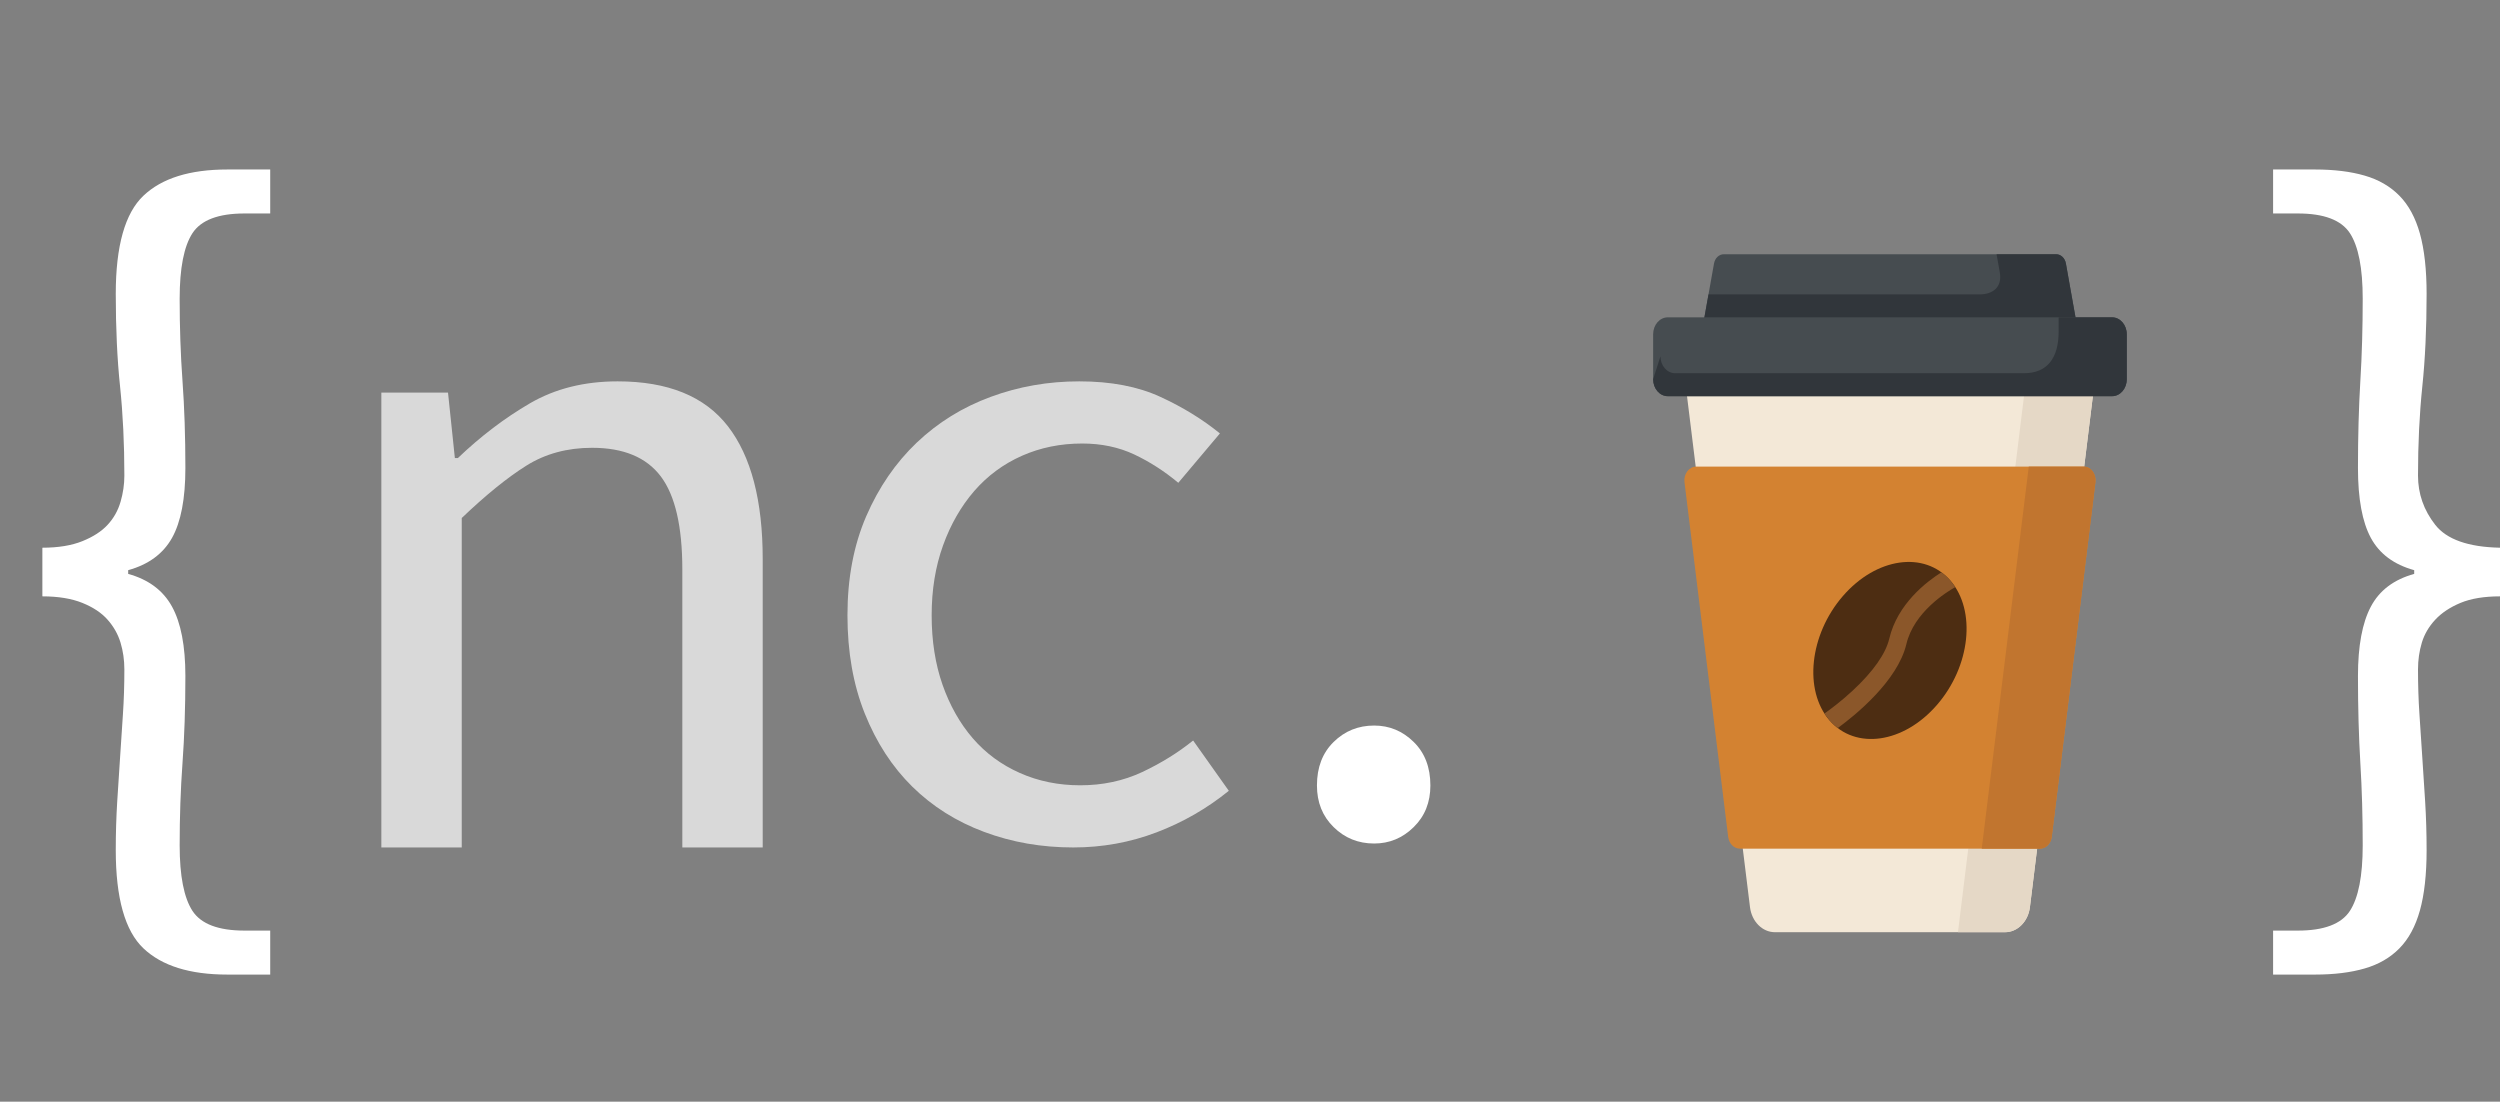 <?xml version="1.0" encoding="UTF-8"?>
<svg width="59px" height="26px" viewBox="0 0 59 26" version="1.1" xmlns="http://www.w3.org/2000/svg" xmlns:xlink="http://www.w3.org/1999/xlink">
    <rect x="0" y="0" width="59" height="26" fill="#808080" stroke="none"/>
    <!-- Generator: Sketch 56.3 (81716) - https://sketch.com -->
    <title>Artboard</title>
    <desc>Created with Sketch.</desc>
    <g id="Artboard" stroke="none" stroke-width="1" fill="none" fill-rule="evenodd">
        <g id="Group" transform="translate(1, 4)">
            <path d="M4.365,19 C3.48,19 2.82,18.794 2.385,18.381 C1.95,17.969 1.732,17.196 1.732,16.062 C1.732,15.664 1.744,15.285 1.766,14.924 C1.789,14.563 1.811,14.213 1.834,13.874 L1.901,12.858 C1.924,12.519 1.935,12.166 1.935,11.798 C1.935,11.577 1.905,11.367 1.845,11.168 C1.785,10.969 1.684,10.789 1.541,10.627 C1.399,10.465 1.2,10.332 0.945,10.229 C0.69,10.126 0.375,10.074 0,10.074 L0,8.926 C0.375,8.926 0.69,8.874 0.945,8.771 C1.2,8.668 1.399,8.539 1.541,8.384 C1.684,8.23 1.785,8.049 1.845,7.843 C1.905,7.637 1.935,7.431 1.935,7.224 C1.935,6.473 1.901,5.774 1.834,5.126 C1.766,4.478 1.732,3.748 1.732,2.938 C1.732,1.804 1.95,1.031 2.385,0.619 C2.82,0.206 3.48,0 4.365,0 L5.377,0 L5.377,1.038 L4.77,1.038 C4.155,1.038 3.746,1.193 3.543,1.502 C3.341,1.812 3.24,2.327 3.24,3.049 C3.24,3.726 3.262,4.374 3.307,4.993 C3.352,5.612 3.375,6.297 3.375,7.048 C3.375,7.769 3.27,8.318 3.06,8.694 C2.85,9.069 2.505,9.323 2.025,9.456 L2.025,9.544 C2.505,9.677 2.85,9.934 3.06,10.317 C3.27,10.7 3.375,11.245 3.375,11.952 C3.375,12.703 3.352,13.388 3.307,14.007 C3.262,14.626 3.24,15.274 3.24,15.951 C3.24,16.673 3.341,17.188 3.543,17.498 C3.746,17.807 4.155,17.962 4.77,17.962 L5.377,17.962 L5.377,19 L4.365,19 Z M31.43,15.907 C31.055,15.907 30.736,15.778 30.474,15.52 C30.211,15.263 30.08,14.935 30.08,14.537 C30.08,14.11 30.211,13.768 30.474,13.51 C30.736,13.252 31.055,13.123 31.43,13.123 C31.79,13.123 32.101,13.252 32.363,13.51 C32.626,13.768 32.757,14.11 32.757,14.537 C32.757,14.935 32.626,15.263 32.363,15.52 C32.101,15.778 31.79,15.907 31.43,15.907 Z M52.645,19 L52.645,17.962 L53.23,17.962 C53.845,17.962 54.254,17.807 54.457,17.498 C54.659,17.188 54.76,16.673 54.76,15.951 C54.76,15.274 54.742,14.626 54.704,14.007 C54.667,13.388 54.648,12.703 54.648,11.952 C54.648,11.245 54.749,10.7 54.952,10.317 C55.154,9.934 55.495,9.677 55.975,9.544 L55.975,9.456 C55.495,9.323 55.154,9.069 54.952,8.694 C54.749,8.318 54.648,7.769 54.648,7.048 C54.648,6.297 54.667,5.612 54.704,4.993 C54.742,4.374 54.76,3.726 54.76,3.049 C54.76,2.327 54.659,1.812 54.457,1.502 C54.254,1.193 53.845,1.038 53.23,1.038 L52.645,1.038 L52.645,0 L53.635,0 C54.085,0 54.475,0.048 54.805,0.144 C55.135,0.239 55.409,0.398 55.626,0.619 C55.844,0.84 56.005,1.138 56.11,1.513 C56.215,1.889 56.268,2.364 56.268,2.938 C56.268,3.748 56.234,4.478 56.166,5.126 C56.099,5.774 56.065,6.473 56.065,7.224 C56.065,7.652 56.2,8.038 56.47,8.384 C56.74,8.73 57.25,8.911 58,8.926 L58,10.074 C57.625,10.074 57.314,10.126 57.066,10.229 C56.819,10.332 56.62,10.465 56.47,10.627 C56.32,10.789 56.215,10.969 56.155,11.168 C56.095,11.367 56.065,11.577 56.065,11.798 C56.065,12.166 56.076,12.519 56.099,12.858 L56.166,13.874 C56.189,14.213 56.211,14.563 56.234,14.924 C56.256,15.285 56.268,15.664 56.268,16.062 C56.268,16.636 56.215,17.111 56.11,17.487 C56.005,17.862 55.844,18.16 55.626,18.381 C55.409,18.602 55.135,18.761 54.805,18.856 C54.475,18.952 54.085,19 53.635,19 L52.645,19 Z" id="{nc.io}" fill="#FFFFFF"></path>
            <path d="M8,16 L8,5.265 L9.573,5.265 L9.735,6.811 L9.805,6.811 C10.344,6.296 10.911,5.865 11.505,5.519 C12.099,5.173 12.789,5 13.576,5 C14.764,5 15.631,5.353 16.179,6.06 C16.726,6.767 17,7.813 17,9.197 L17,16 L15.103,16 L15.103,9.44 C15.103,8.424 14.933,7.691 14.594,7.242 C14.254,6.793 13.715,6.568 12.974,6.568 C12.388,6.568 11.871,6.708 11.424,6.988 C10.977,7.268 10.468,7.68 9.897,8.225 L9.897,16 L8,16 Z" id="Path" fill="#D9D9D9"></path>
            <path d="M24.33,16 C23.582,16 22.881,15.878 22.226,15.633 C21.571,15.389 21.006,15.033 20.531,14.566 C20.056,14.098 19.682,13.523 19.409,12.84 C19.136,12.157 19,11.384 19,10.522 C19,9.644 19.148,8.864 19.444,8.181 C19.74,7.498 20.138,6.92 20.636,6.445 C21.135,5.971 21.716,5.611 22.378,5.367 C23.04,5.122 23.738,5 24.47,5 C25.218,5 25.857,5.122 26.387,5.367 C26.917,5.611 27.384,5.899 27.79,6.229 L26.808,7.394 C26.481,7.121 26.134,6.898 25.768,6.725 C25.401,6.553 24.992,6.467 24.54,6.467 C24.026,6.467 23.551,6.564 23.114,6.758 C22.678,6.952 22.304,7.229 21.992,7.588 C21.681,7.948 21.435,8.375 21.256,8.872 C21.077,9.368 20.987,9.918 20.987,10.522 C20.987,11.125 21.073,11.672 21.244,12.161 C21.416,12.65 21.653,13.07 21.957,13.423 C22.261,13.775 22.631,14.048 23.068,14.242 C23.504,14.436 23.979,14.533 24.494,14.533 C25.023,14.533 25.51,14.429 25.955,14.221 C26.399,14.012 26.8,13.764 27.158,13.476 L28,14.663 C27.486,15.08 26.917,15.407 26.294,15.644 C25.67,15.881 25.016,16 24.33,16 Z" id="Path" fill="#D9D9D9"></path>
            <g id="coffee" transform="translate(38, 2)">
                <path d="M10.549,2.071 L0.656,2.071 L2.3,15.41 C2.342,15.749 2.592,16 2.888,16 L8.318,16 C8.613,16 8.864,15.749 8.906,15.41 L10.549,2.071 Z" id="Path" fill="#F3E8D7"></path>
                <path d="M8.924,2.071 L7.208,16 L8.318,16 C8.613,16 8.864,15.749 8.906,15.41 L10.549,2.071 L8.924,2.071 Z" id="Path" fill="#E5D8C6"></path>
                <path d="M9.524,0 L1.682,0 C1.57,0 1.474,0.091 1.451,0.217 L1.091,2.234 L10.115,2.234 L9.755,0.217 C9.732,0.091 9.636,0 9.524,0 Z" id="Path" fill="#464C50"></path>
                <path d="M9.853,0.77 L9.755,0.217 C9.732,0.091 9.636,0 9.524,0 L8.119,0 L8.195,0.429 C8.258,0.78 8.026,0.948 7.716,0.948 L1.321,0.948 L1.091,2.234 L10.115,2.234 L9.853,0.77 Z" id="Path" fill="#31363B"></path>
                <path d="M10.846,3.35 L0.36,3.35 C0.169,3.35 0.014,3.171 0.014,2.95 L0.014,1.889 C0.014,1.668 0.169,1.489 0.36,1.489 L10.846,1.489 C11.037,1.489 11.192,1.668 11.192,1.889 L11.192,2.95 C11.192,3.171 11.037,3.35 10.846,3.35 Z" id="Path" fill="#464C50"></path>
                <path d="M10.846,1.489 L9.584,1.489 L9.584,1.822 C9.584,2.456 9.313,2.808 8.764,2.808 L0.533,2.808 C0.342,2.808 0.187,2.629 0.187,2.408 L0.014,2.95 C0.014,3.171 0.169,3.35 0.36,3.35 L10.846,3.35 C11.037,3.35 11.192,3.171 11.192,2.95 L11.192,1.889 C11.192,1.668 11.037,1.489 10.846,1.489 Z" id="Path" fill="#31363B"></path>
                <path d="M1.785,13.751 L0.754,5.381 C0.73,5.186 0.86,5.012 1.03,5.012 L10.176,5.012 C10.345,5.012 10.476,5.186 10.452,5.381 L9.421,13.751 C9.401,13.91 9.283,14.028 9.144,14.028 L2.062,14.028 C1.922,14.028 1.805,13.91 1.785,13.751 L1.785,13.751 Z" id="Path" fill="#D38231"></path>
                <path d="M10.176,5.012 L8.879,5.012 L7.769,14.028 L9.144,14.028 C9.283,14.028 9.401,13.91 9.421,13.751 L10.452,5.381 C10.476,5.186 10.346,5.012 10.176,5.012 L10.176,5.012 Z" id="Path" fill="#C1752F"></path>
                <path d="M7.03,7.703 C6.416,6.994 5.28,7.157 4.492,8.067 C3.704,8.977 3.562,10.29 4.176,10.999 C4.79,11.708 5.926,11.545 6.714,10.634 C7.502,9.724 7.643,8.411 7.03,7.703 Z" id="Path" fill="#4D2D12"></path>
                <path d="M7.03,7.703 C6.964,7.627 6.893,7.562 6.817,7.507 C6.463,7.73 5.78,8.254 5.587,9.072 C5.503,9.428 5.205,9.851 4.726,10.296 C4.447,10.556 4.179,10.753 4.057,10.839 C4.093,10.895 4.132,10.948 4.176,10.999 C4.236,11.068 4.302,11.129 4.371,11.182 C4.783,10.881 5.785,10.071 5.991,9.199 C6.169,8.446 6.938,7.971 7.144,7.856 C7.109,7.802 7.071,7.751 7.03,7.703 L7.03,7.703 Z" id="Path" fill="#8B572A"></path>
            </g>
        </g>
    </g>
</svg>